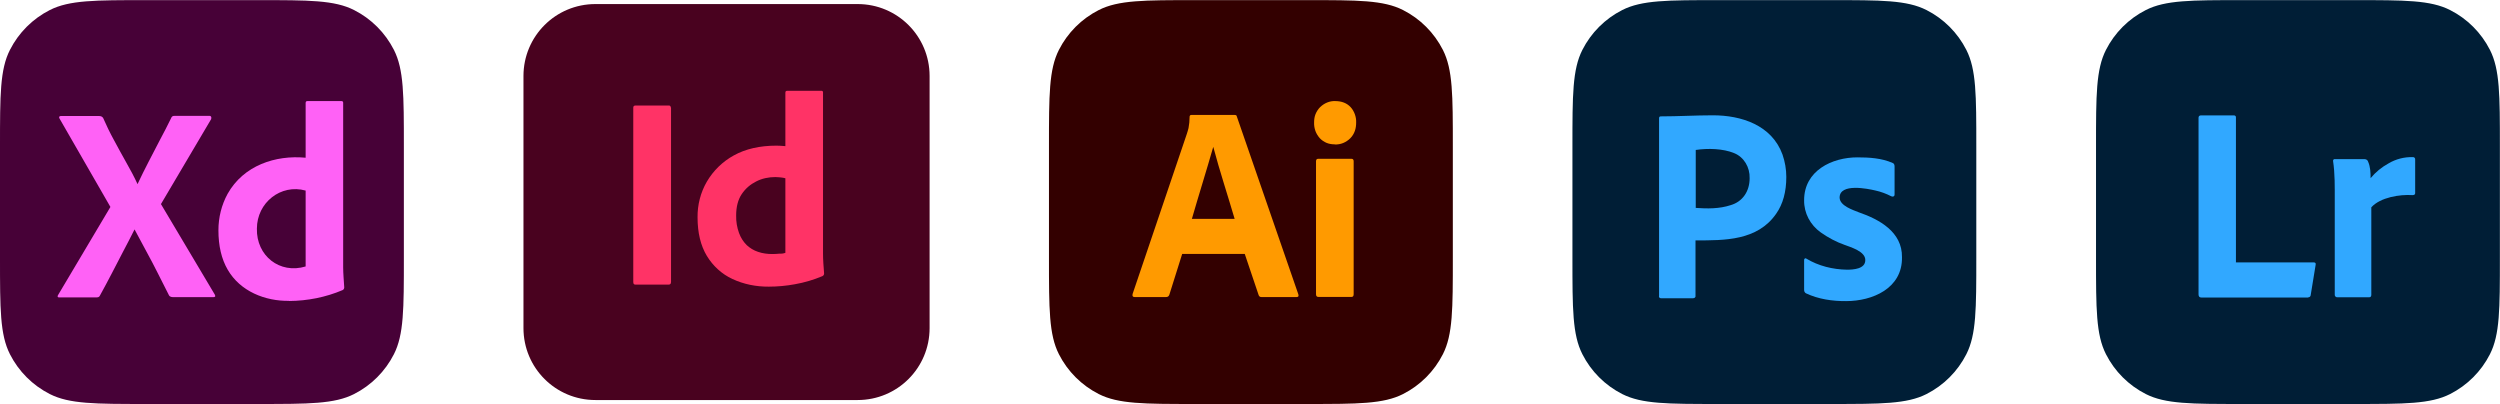<?xml version="1.0" encoding="UTF-8"?>
<svg xmlns="http://www.w3.org/2000/svg" id="Layer_2" viewBox="0 0 209.23 33.81">
  <defs>
    <style>.cls-1{fill:#ff61f6;}.cls-1,.cls-2,.cls-3,.cls-4,.cls-5,.cls-6,.cls-7,.cls-8{stroke-width:0px;}.cls-2{fill:#31a8ff;}.cls-3{fill:#001e36;}.cls-4{fill:#300;}.cls-5{fill:#470137;}.cls-6{fill:#49021f;}.cls-7{fill:#f36;}.cls-8{fill:#ff9a00;}</style>
  </defs>
  <g id="Layer_1-2">
    <path class="cls-3" d="M175.42,12.24c0-4.28,0-6.42.83-8.06.73-1.44,1.9-2.61,3.34-3.34,1.64-.83,3.78-.83,8.06-.83h9.34c4.28,0,6.42,0,8.06.83,1.44.73,2.61,1.9,3.34,3.34.83,1.64.83,3.78.83,8.06v9.34c0,4.28,0,6.42-.83,8.06-.73,1.44-1.9,2.61-3.34,3.34-1.64.83-3.78.83-8.06.83h-9.34c-4.28,0-6.42,0-8.06-.83-1.44-.73-2.61-1.9-3.34-3.34-.83-1.64-.83-3.78-.83-8.06v-9.34Z"></path>
    <path class="cls-2" d="M193.17,24.9h-8.94c-.15,0-.23-.09-.23-.26v-14.77c-.02-.12.09-.23.2-.21h2.77c.09-.01.17.07.16.16v12.14h6.51c.14,0,.19.07.16.21l-.41,2.51c0,.13-.11.21-.23.21Z"></path>
    <path class="cls-2" d="M195.44,13.32h2.47c.14,0,.26.1.29.23.18.41.2.91.2,1.36.42-.51.94-.93,1.51-1.24.61-.36,1.31-.54,2.02-.52.12-.02.22.09.2.21v2.81c0,.11-.08.16-.23.16-1.05-.07-2.68.18-3.44,1.02v7.32c0,.14-.06.21-.18.21h-2.65c-.13.02-.25-.1-.23-.23v-7.95c0-1.06.02-2.16-.14-3.22-.02-.1.07-.19.16-.16Z"></path>
    <path class="cls-5" d="M0,12.24C0,7.95,0,5.81.83,4.18c.73-1.44,1.9-2.61,3.34-3.34,1.64-.83,3.78-.83,8.06-.83h9.34c4.28,0,6.42,0,8.06.83,1.44.73,2.61,1.9,3.34,3.34.83,1.64.83,3.78.83,8.06v9.34c0,4.28,0,6.42-.83,8.06-.73,1.44-1.9,2.61-3.34,3.34-1.64.83-3.78.83-8.06.83h-9.34c-4.28,0-6.42,0-8.06-.83-1.44-.73-2.61-1.9-3.34-3.34-.83-1.64-.83-3.78-.83-8.06v-9.34Z"></path>
    <path class="cls-1" d="M17.69,9.94l-4.22,7.14,4.51,7.58c.09.17,0,.21-.14.21h-3.22c-.23,0-.39,0-.48-.16-.3-.6-.61-1.21-.91-1.8-.3-.6-.62-1.21-.96-1.83-.34-.62-.68-1.25-1.01-1.88-.3.62-.64,1.24-.96,1.86-.33.62-.65,1.24-.96,1.85-.32.61-.64,1.22-.98,1.83-.06.14-.17.15-.32.15h-3.11c-.12,0-.14-.09-.07-.2l4.38-7.37-4.26-7.4c-.08-.11-.01-.22.11-.21h3.2c.14,0,.26.04.34.16.27.62.57,1.24.91,1.86.33.62.67,1.23,1.01,1.84.34.6.68,1.22.96,1.84.3-.64.61-1.26.92-1.86.31-.6.63-1.21.95-1.83.33-.61.64-1.22.94-1.83.04-.13.14-.2.27-.19h2.97c.11,0,.16.15.11.23Z"></path>
    <path class="cls-1" d="M24.2,25.18c-2,.03-4.1-.79-5.15-2.62-.51-.88-.77-1.97-.77-3.29,0-1.07.26-2.12.77-3.05,1.33-2.37,4-3.26,6.53-3.02v-4.58c0-.11.05-.16.14-.16h2.86c.08-.01.15.06.14.14v13.75c0,.57.06,1.13.09,1.7,0,.1-.05.19-.14.23-1.41.6-2.94.9-4.47.91ZM25.58,22.3v-6.35c-2.07-.58-4.08,1-4.08,3.19-.05,2.26,1.9,3.82,4.08,3.16Z"></path>
    <path class="cls-4" d="M87.79,12.24c0-4.28,0-6.42.83-8.06.73-1.44,1.9-2.61,3.34-3.34,1.64-.83,3.78-.83,8.06-.83h9.34c4.28,0,6.42,0,8.06.83,1.44.73,2.61,1.9,3.34,3.34.83,1.64.83,3.78.83,8.06v9.34c0,4.28,0,6.42-.83,8.06-.73,1.44-1.9,2.61-3.34,3.34-1.64.83-3.78.83-8.06.83h-9.34c-4.28,0-6.42,0-8.06-.83-1.44-.73-2.61-1.9-3.34-3.34-.83-1.64-.83-3.78-.83-8.06v-9.34Z"></path>
    <path class="cls-8" d="M104.18,21.25h-5.24l-1.07,3.4c-.03.13-.15.22-.27.21h-2.65c-.15,0-.2-.09-.16-.26l4.54-13.4c.05-.14.09-.3.14-.48.06-.31.09-.63.09-.94-.01-.09.07-.18.16-.16h3.61c.11,0,.17.04.18.12l5.15,14.89c.05.16,0,.23-.14.23h-2.95c-.1.01-.2-.06-.23-.16l-1.16-3.44ZM99.75,18.32h3.58c-.59-2.01-1.25-4-1.79-6.03-.58,2.03-1.22,4.05-1.79,6.03Z"></path>
    <path class="cls-8" d="M111.71,12.08c-.23,0-.46-.03-.68-.12-.21-.09-.41-.22-.57-.39-.16-.18-.29-.39-.37-.61-.08-.23-.12-.47-.11-.71,0-.24.03-.48.12-.7.09-.22.22-.42.39-.59.17-.16.36-.29.58-.38.22-.09.45-.13.68-.12.54,0,.97.17,1.28.5.16.17.28.38.36.6.08.22.12.46.11.69,0,.24-.03.49-.11.71-.08.23-.21.44-.38.61-.17.17-.38.31-.6.4-.22.09-.46.13-.7.12ZM110.14,24.62v-11.12c0-.14.06-.21.18-.21h2.79c.12,0,.18.07.18.21v11.12c0,.16-.06.23-.18.23h-2.77c-.14,0-.2-.08-.2-.23Z"></path>
    <path class="cls-3" d="M131.6,12.24c0-4.28,0-6.42.83-8.06.73-1.44,1.9-2.61,3.34-3.34,1.64-.83,3.78-.83,8.06-.83h9.34c4.28,0,6.42,0,8.06.83,1.44.73,2.61,1.9,3.34,3.34.83,1.64.83,3.78.83,8.06v9.34c0,4.28,0,6.42-.83,8.06-.73,1.44-1.9,2.61-3.34,3.34-1.64.83-3.78.83-8.06.83h-9.34c-4.28,0-6.42,0-8.06-.83-1.44-.73-2.61-1.9-3.34-3.34-.83-1.64-.83-3.78-.83-8.06v-9.34Z"></path>
    <path class="cls-2" d="M138.85,24.77v-14.87c0-.1.04-.16.14-.16,1.46,0,2.91-.09,4.37-.09,2.36,0,4.92.81,5.82,3.28.21.61.32,1.23.32,1.88,0,1.24-.28,2.27-.85,3.08-1.57,2.26-4.3,2.23-6.75,2.23v4.64c.02.14-.1.2-.21.2h-2.68c-.11,0-.17-.06-.17-.19ZM141.92,12.54v4.86c.97.07,1.98.08,2.92-.23,1.03-.3,1.59-1.19,1.59-2.25.03-.91-.47-1.78-1.31-2.11-.92-.38-2.2-.41-3.2-.26Z"></path>
    <path class="cls-2" d="M158.29,16.43c-.43-.22-.88-.39-1.35-.49-.6-.14-2.98-.64-2.98.6.02.69,1.12,1.03,1.61,1.23,1.71.59,3.64,1.64,3.61,3.75.05,2.63-2.49,3.68-4.67,3.68-1.14.01-2.32-.16-3.36-.65-.1-.05-.16-.16-.16-.28v-2.51c-.01-.1.1-.19.18-.12,1.02.62,2.22.91,3.4.93.52,0,1.55-.05,1.54-.81,0-.73-1.23-1.07-1.72-1.26-.71-.25-1.39-.61-2.01-1.05-.87-.62-1.41-1.61-1.39-2.7,0-2.47,2.34-3.58,4.45-3.58.99,0,2.04.06,2.96.47.13.04.16.18.16.3v2.35c0,.15-.15.2-.26.14Z"></path>
    <path class="cls-6" d="M49.83.34h21.95c3.33,0,6.02,2.69,6.02,6.02v21.1c0,3.33-2.69,6.02-6.02,6.02h-21.95c-3.33,0-6.02-2.69-6.02-6.02V6.36c0-3.33,2.69-6.02,6.02-6.02Z"></path>
    <g id="vlpa">
      <g id="vlpb">
        <path class="cls-7" d="M56.16,9.01v14.58c0,.16-.07.23-.2.23h-2.78c-.13,0-.18-.07-.18-.23v-14.58c0-.13.07-.18.2-.18h2.76c.08-.01.17.04.18.14.01.01.01.03.01.04Z"></path>
        <path class="cls-7" d="M64.34,23.99c-1.05.01-2.1-.2-3.04-.64-.89-.41-1.63-1.09-2.14-1.93-.52-.86-.78-1.94-.78-3.23-.01-1.05.25-2.08.78-2.99.54-.92,1.32-1.68,2.25-2.19.99-.55,2.18-.82,3.58-.82.07,0,.17,0,.3.01s.27.01.44.03v-4.47c0-.1.04-.16.14-.16h2.87c.07-.01.13.04.14.1v13.51c0,.25.01.54.03.85.03.3.04.58.06.82,0,.1-.04.18-.14.23-.74.31-1.51.54-2.31.68-.71.13-1.44.2-2.18.2h0ZM65.73,21.15v-6.23c-.13-.03-.25-.06-.38-.07-.16-.01-.31-.03-.47-.03-.55,0-1.1.11-1.6.37-.48.24-.89.59-1.2,1.05s-.47,1.06-.47,1.8c-.01.5.07.99.24,1.46.14.38.35.72.64,1.01.27.25.59.45.96.57.38.13.78.18,1.18.18.21,0,.41-.01.59-.03.18.01.35-.01.51-.07h0Z"></path>
      </g>
    </g>
  </g>
</svg>
